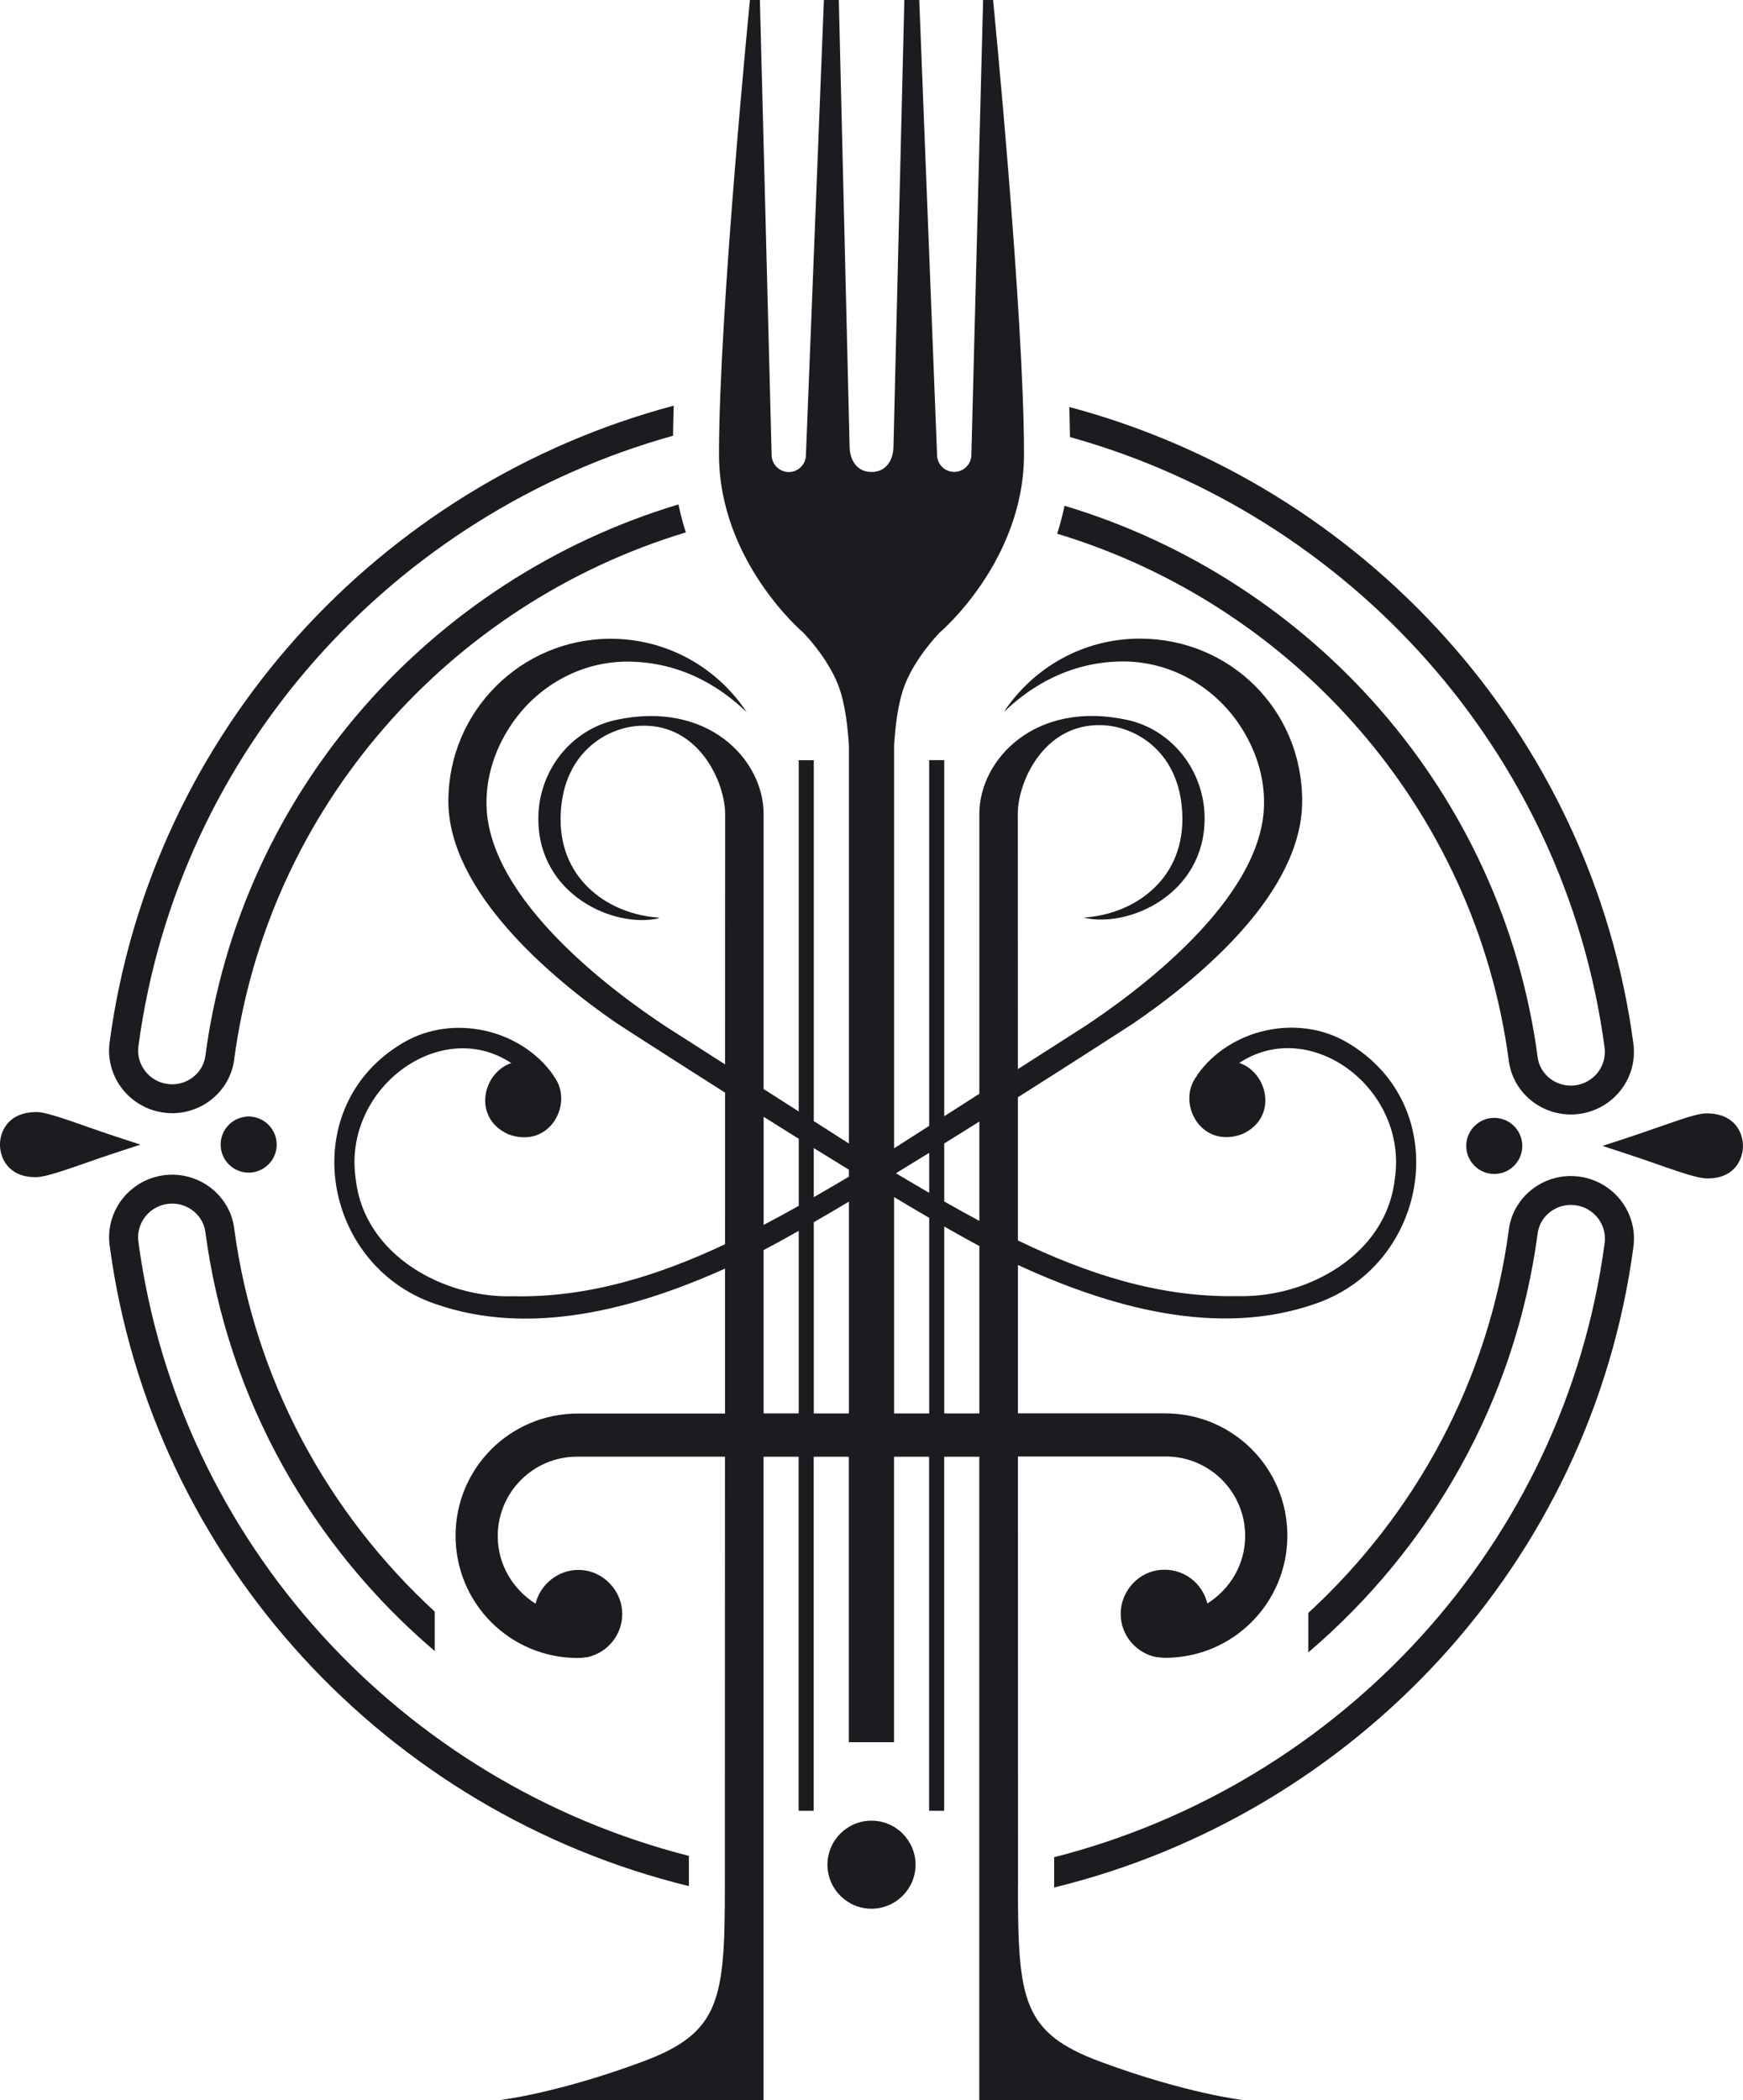 <?xml version="1.0" encoding="UTF-8"?> <svg xmlns="http://www.w3.org/2000/svg" id="_Слой_2" data-name="Слой 2" viewBox="0 0 460.24 554.33"><defs><style> .cls-1 { fill: #1b1c20; } </style></defs><g id="_Слой_1-2" data-name="Слой 1"><g><path class="cls-1" d="M230.12,480.58c-6.41,0-11.63,5.21-11.63,11.62s5.22,11.62,11.63,11.62,11.63-5.21,11.63-11.62-5.22-11.62-11.63-11.62Z"></path><path class="cls-1" d="M268.81,497.92c0-3.96-.01-55.45-.03-113.47h39.04c11.59,0,20.97,9.38,20.97,20.97,0,7.55-4.04,14.11-9.99,17.84-1.22-5.11-5.8-8.92-11.29-8.92s-9.84,3.74-11.21,8.69c-.23.92-.38,1.91-.38,2.97,0,5.57,3.97,10.22,9.15,11.36.84.08,1.68.23,2.52.23h.08c17.84,0,32.26-14.41,32.26-32.26s-14.41-32.26-32.26-32.26h-38.89c0-13.02,0-26.22,0-39.17,24.04,11.08,52.72,19.35,78.67,10.19,30.17-10.42,36.85-52.28,8.18-68.97-13.02-7.62-30.99-3.57-39.6,8.77,0,0,.06.04.06.04-5.56,6.92.81,19.48,11.87,15.45,9.6-4.28,6.89-16.24-.72-18.81,18.82-12.48,44.81,6.93,41.02,30.89-2.29,19.68-22.98,31.24-41.66,30.66-20.42.41-39.61-5.91-57.83-14.69,0-13.1,0-25.85,0-37.79,17.28-10.93,30.54-19.54,30.54-19.54,17.67-12.1,44.53-34.46,44.53-58.68s-19.22-42.85-42.85-42.85c-15.02,0-28.21,7.7-35.92,19.37,2.9-2.67,13.51-13.07,30.88-13.34,13.19-.21,24.86,6.79,31.57,17.08,3.89,5.95,6.4,13.04,6.25,20.74-.47,25.2-34.01,49.73-47.53,58.61-.43.28-7.96,5.09-17.47,11.18,0-37.07-.02-64.73-.02-67.39,0-8.43,6.86-23.87,22.11-23.41,9,.23,21.24,7.16,21.35,24.63.1,16.63-13.23,25.41-26.11,26.16,11.83,2.87,31.98-6.09,31.98-26.16,0-12.58-8.62-23.41-20.36-26-24.4-5.34-39.12,10.49-39.12,24.78v73.89c-3.12,1.99-6.25,4-9.27,5.93v-94h-3.98v96.54c-3.42,2.19-6.59,4.22-9.26,5.93v-106.29c.24-4.21.9-11.02,2.79-15.93,2.92-7.59,9.34-14.01,9.34-14.01,0,0,22.17-18.76,22.17-47,0-37.24-8.17-119.91-8.17-119.91h-2.63l-3.1,120.18c-.06,2.45-2.07,4.41-4.53,4.41s-4.42-1.91-4.52-4.34L242.73,0h-3.94l-2.86,117.59c.02,3.86-1.94,7-5.8,7s-5.82-3.14-5.8-7L221.49,0h-3.94l-4.75,120.26c-.1,2.42-2.1,4.34-4.52,4.34s-4.46-1.96-4.53-4.41L200.65,0h-2.63s-8.17,82.67-8.17,119.91c0,28.24,22.17,47,22.17,47,0,0,6.42,6.42,9.34,14.01,1.88,4.9,2.55,11.71,2.79,15.92v105.01c-2.76-1.77-5.92-3.79-9.27-5.93v-95.25h-3.98v92.71c-3.05-1.95-6.19-3.96-9.27-5.93v-72.49h0v-.12c0-14.29-14.72-30.12-39.12-24.78-11.74,2.59-20.36,13.42-20.36,26,0,.02,0,.05,0,.07,0,.02,0,.03,0,.05,0,20.07,20.15,29.02,31.98,26.16-.14,0-.28-.02-.42-.03.14-.03.29-.05.42-.09-12.86-.75-26.17-9.5-26.11-26.08.13-17.43,12.36-24.35,21.35-24.58,15.25-.46,22.11,14.98,22.11,23.41,0,3.18,0,30.01-.02,65.99-8.55-5.47-15.07-9.64-15.47-9.89-13.53-8.88-47.07-33.41-47.53-58.61-.14-7.7,2.36-14.79,6.25-20.74,6.71-10.29,18.38-17.29,31.57-17.08,17.38.28,27.99,10.68,30.88,13.34-7.7-11.67-20.89-19.37-35.92-19.37-23.64,0-42.85,19.14-42.85,42.85s26.86,46.57,44.53,58.68c0,0,12.25,7.95,28.54,18.27,0,12.59,0,26.12-.01,40.02-17.62,8.28-36.15,14.13-55.82,13.73-18.67.58-39.37-10.98-41.66-30.66-3.79-23.96,22.2-43.37,41.02-30.89-7.61,2.57-10.32,14.53-.72,18.81,11.06,4.03,17.43-8.52,11.87-15.45,0,0,.06-.04.06-.04-8.61-12.34-26.58-16.38-39.6-8.77-28.67,16.68-21.98,58.55,8.18,68.97,25.23,8.9,53.04,1.34,76.66-9.27,0,12.66,0,25.55,0,38.26h-38.89c-17.84,0-32.26,14.41-32.26,32.26s14.41,32.26,32.26,32.26h.08c.84,0,1.68-.15,2.52-.23,5.19-1.14,9.15-5.8,9.15-11.36,0-1.07-.15-2.06-.38-2.97-1.37-4.96-5.87-8.69-11.21-8.69s-10.07,3.81-11.29,8.92c-5.95-3.74-9.99-10.29-9.99-17.84,0-11.59,9.38-20.97,20.97-20.97h39.03c-.01,58.02-.03,109.51-.03,113.47,0,29.93-1.2,38.6-21.69,46.21-23.12,8.58-38.17,10.21-38.17,10.21h70.07v-.12h0v-169.76h9.27v93.47h3.98v-93.47h9.27v75.36h5.97s5.97,0,5.97,0v-75.36h9.26v93.47h3.98v-93.47h9.27v169.88h70.07s-15.05-1.63-38.17-10.21c-20.5-7.61-21.69-16.27-21.69-46.21ZM327.35,280.82c-.1-.04-.22-.04-.32-.07.01,0,.03-.02.04-.03.09.04.19.06.28.11ZM135.22,280.74c-.1.04-.22.03-.32.07.09-.04.19-.07.28-.11.01,0,.03.02.04.03ZM258.6,296.05v26.22c-3.12-1.67-6.21-3.39-9.27-5.13v-15.31c3.13-1.94,6.23-3.88,9.27-5.78ZM245.35,314.86c-2.95-1.71-5.88-3.44-8.78-5.17,2.91-1.77,5.84-3.58,8.78-5.39v10.56ZM224.15,308.76v1.83c-3.06,1.82-6.15,3.63-9.27,5.42v-12.96c3.09,1.91,6.19,3.82,9.27,5.7ZM210.91,300.59v17.69c-3.06,1.73-6.15,3.42-9.27,5.05v-28.54c3.03,1.9,6.14,3.85,9.27,5.8ZM201.63,373.09v-43.12c2.74-1.43,5.86-3.14,9.27-5.08v48.19h-9.27ZM214.88,373.09v-50.47c2.94-1.7,6.05-3.52,9.27-5.44v55.91h-9.27ZM236.09,373.09v-57.1c3.2,1.91,6.31,3.75,9.26,5.47v51.63h-9.26ZM249.33,373.09v-49.34c3.37,1.93,6.49,3.66,9.27,5.16v44.18h-9.27Z"></path><path class="cls-1" d="M450.68,293.88c-3.03-.11-11.22,3.23-20.29,6.22-2.37.78-4.81,1.58-7.25,2.37,2.5.81,4.99,1.63,7.43,2.44,8.91,2.94,17.09,6.26,20.39,6.15,7.36-.06,9.27-5.4,9.27-8.59s-1.91-8.53-9.55-8.59Z"></path><path class="cls-1" d="M387.16,302.48c0,4.08,3.32,7.4,7.4,7.4s7.4-3.32,7.4-7.4-3.32-7.41-7.4-7.41-7.4,3.32-7.4,7.41Z"></path><path class="cls-1" d="M398.42,280.1c1.07,8.03,8.11,14.08,16.38,14.08,4.79,0,9.36-2.06,12.52-5.65,3.16-3.58,4.61-8.33,3.98-13.03-10.96-82.04-71.44-147.44-148.96-168.07.09,2.78.15,5.43.19,7.94,73.55,20.48,130.72,82.97,141.16,161.14.34,2.52-.45,5.07-2.14,7-1.71,1.94-4.17,3.05-6.75,3.05-4.44,0-8.21-3.21-8.78-7.46-9.29-69.95-59.69-126.02-124.93-145.6-.54,2.55-1.18,5.03-1.95,7.38,62.3,18.81,110.4,72.39,119.28,139.23Z"></path><path class="cls-1" d="M414.8,310.42c-8.27,0-15.31,6.06-16.38,14.09-5.32,40.08-24.82,75.33-52.96,101.24v10.41c32.26-27.46,54.67-66.28,60.57-110.65.57-4.25,4.34-7.46,8.78-7.46,2.58,0,5.05,1.11,6.76,3.05,1.7,1.93,2.48,4.48,2.14,7-10.64,79.64-69.82,142.87-145.36,162.13v7.69c0,.1,0,.19,0,.3,79.44-19.41,141.82-85.66,152.96-169.11.63-4.7-.82-9.45-3.98-13.03-3.17-3.59-7.73-5.65-12.52-5.65Z"></path><path class="cls-1" d="M37.09,302.13c-2.44-.79-4.87-1.59-7.25-2.37-9.07-3-17.26-6.33-20.29-6.22-7.64.06-9.56,5.4-9.56,8.59s1.91,8.53,9.27,8.59c3.3.11,11.48-3.21,20.39-6.15,2.44-.8,4.93-1.63,7.43-2.44Z"></path><path class="cls-1" d="M58.26,302.13c0,4.08,3.32,7.4,7.4,7.4s7.4-3.32,7.4-7.4-3.32-7.41-7.4-7.41-7.4,3.32-7.4,7.41Z"></path><path class="cls-1" d="M45.44,293.84c8.27,0,15.31-6.05,16.38-14.08,8.88-66.83,56.98-120.42,119.28-139.23-.78-2.35-1.41-4.83-1.95-7.38-65.24,19.58-115.64,75.66-124.93,145.6-.57,4.25-4.34,7.46-8.78,7.46-2.58,0-5.04-1.11-6.75-3.05-1.7-1.92-2.48-4.48-2.14-7,10.44-78.17,67.61-140.66,141.16-161.14.04-2.51.1-5.16.19-7.94C100.37,127.71,39.9,193.11,28.94,275.15c-.63,4.7.82,9.45,3.98,13.03,3.17,3.59,7.73,5.65,12.52,5.65Z"></path><path class="cls-1" d="M181.9,497.57v-7.69c-75.55-19.25-134.72-82.49-145.36-162.13-.34-2.52.45-5.07,2.14-7,1.71-1.94,4.17-3.05,6.76-3.05,4.43,0,8.21,3.21,8.78,7.46,5.89,44.37,28.31,83.19,60.57,110.65v-10.41c-28.14-25.91-47.64-61.16-52.96-101.24-1.07-8.03-8.11-14.09-16.38-14.09-4.79,0-9.36,2.06-12.52,5.65-3.16,3.58-4.61,8.33-3.98,13.03,11.15,83.45,73.52,149.69,152.96,169.11,0-.1,0-.19,0-.3Z"></path></g></g></svg> 